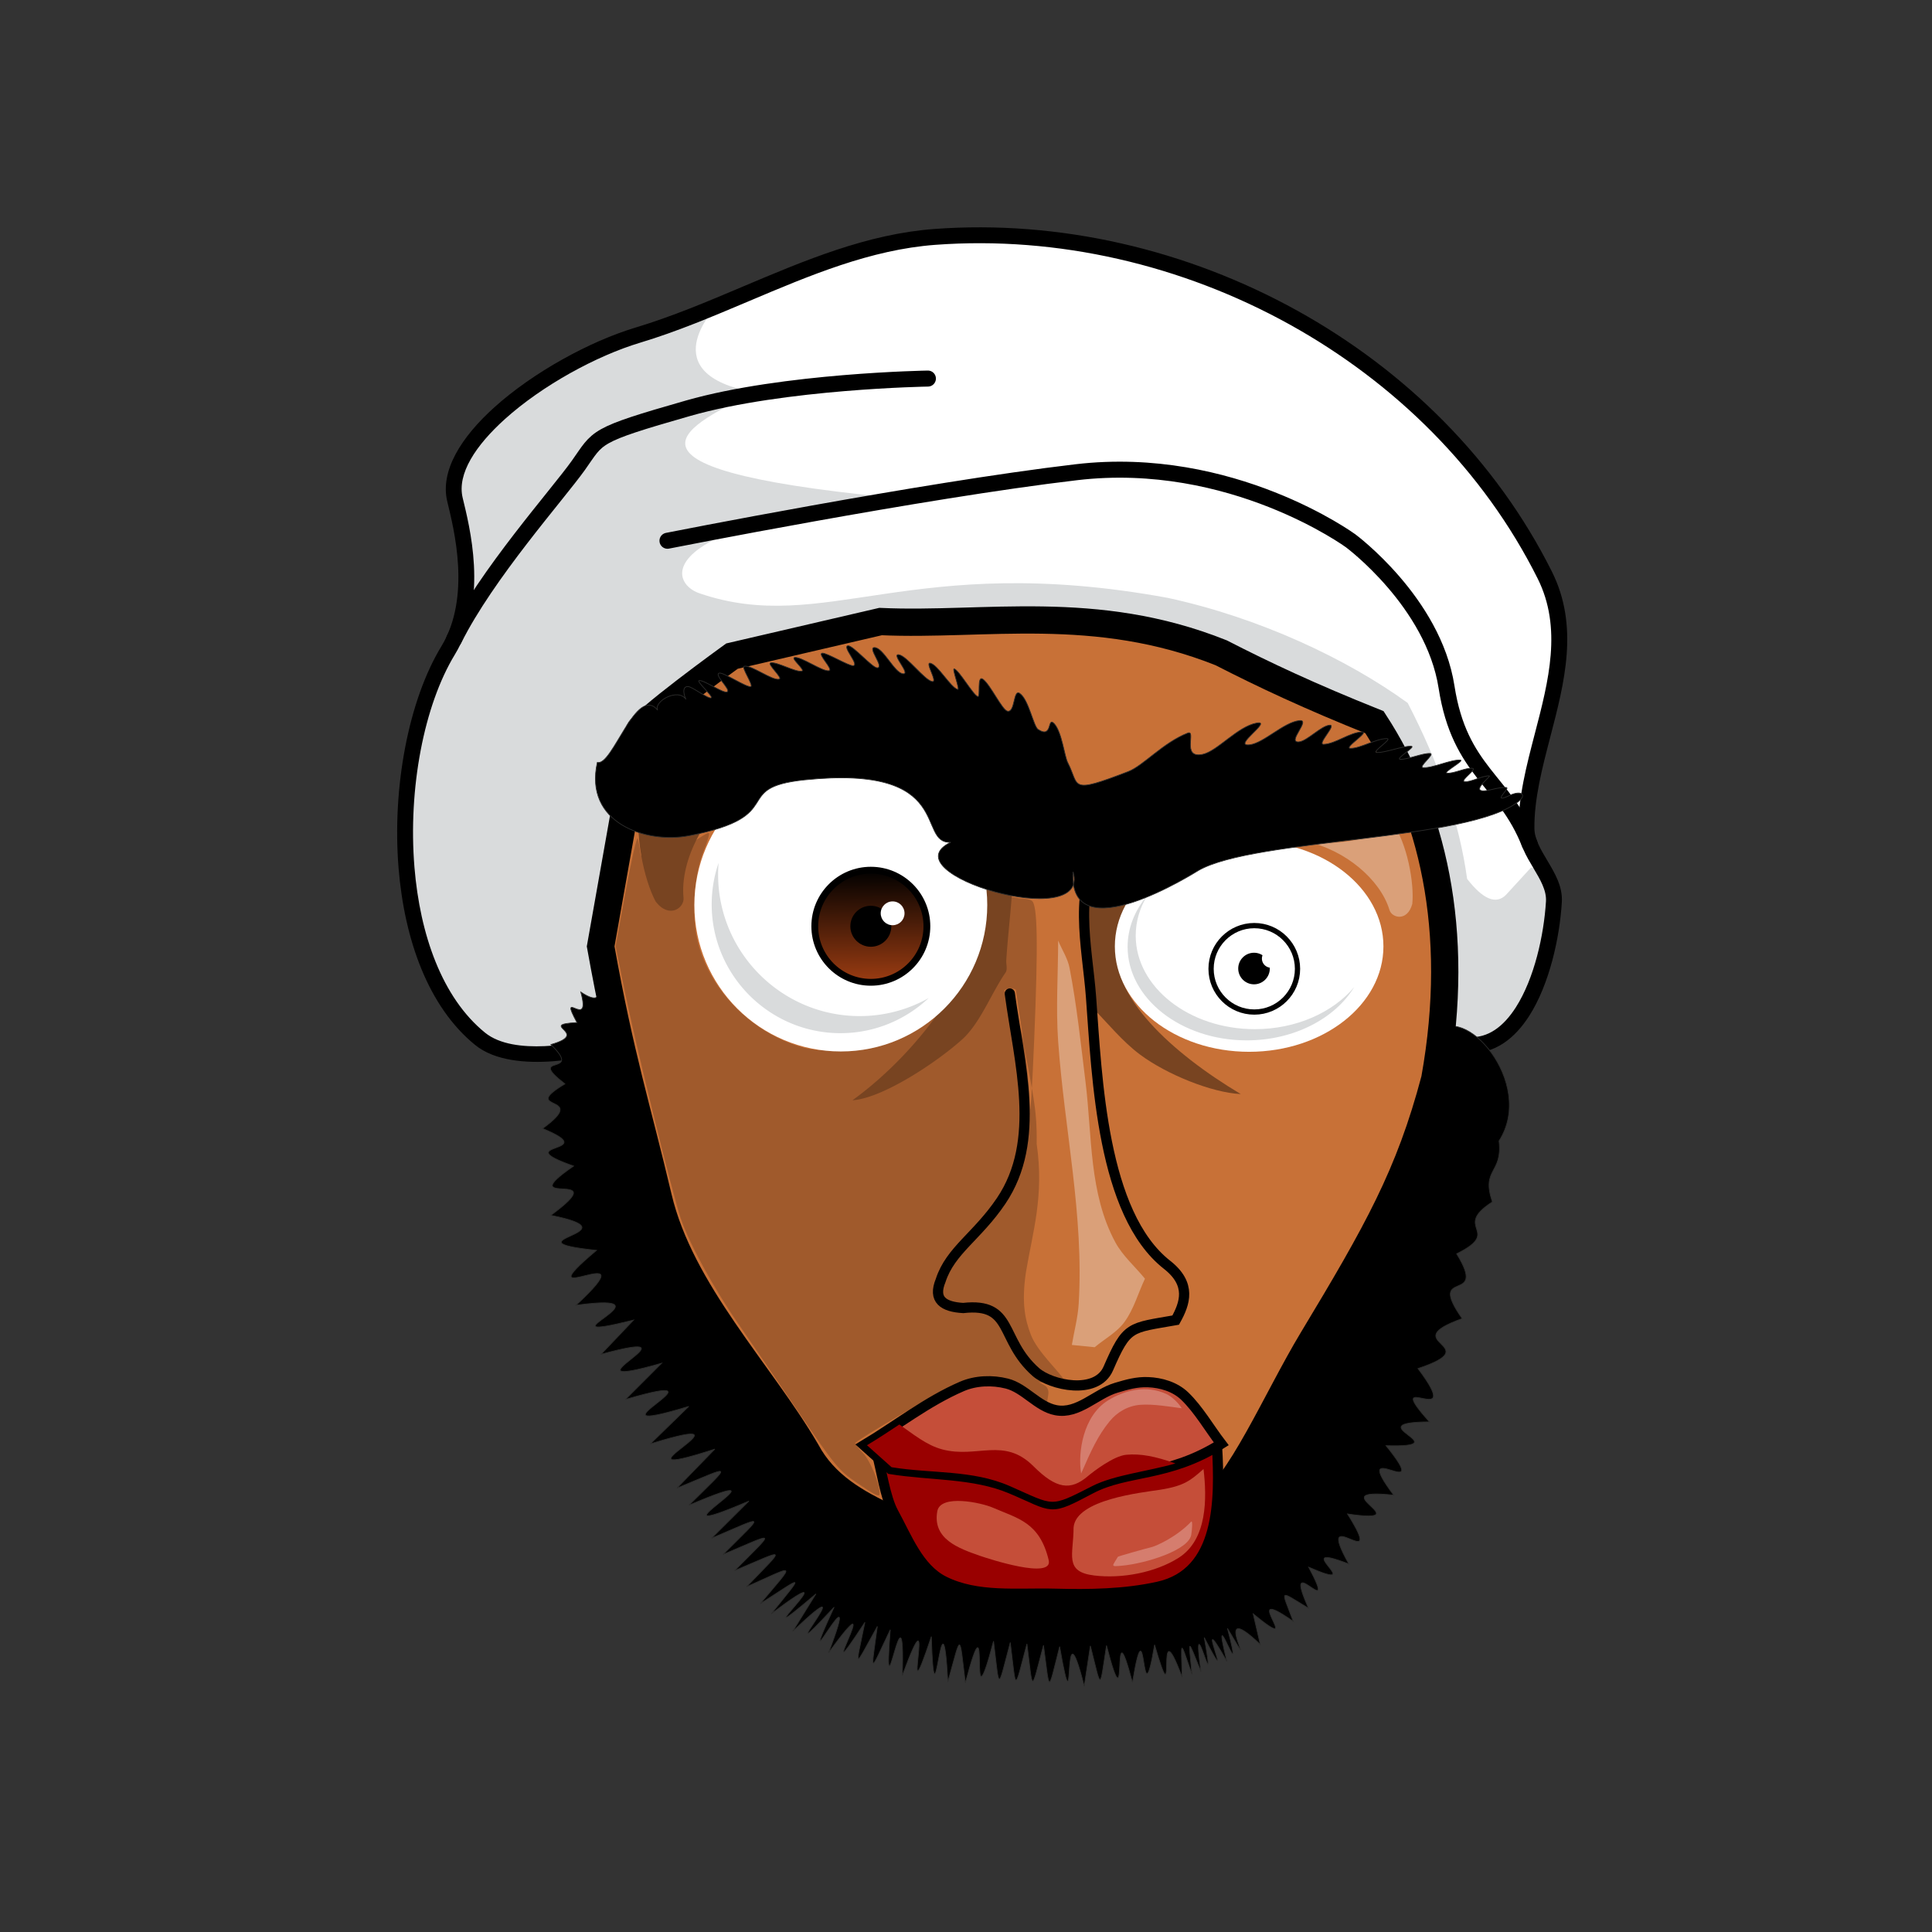 <svg xmlns="http://www.w3.org/2000/svg" xmlns:xlink="http://www.w3.org/1999/xlink" viewBox="0 0 566.929 566.929" fill-rule="evenodd"><rect x="0" y="0" width="566.929" height="566.929" fill="#333333" stroke="none"/><defs><linearGradient id="a"><stop offset="0" stop-color="#963a11"/><stop offset="1"/></linearGradient><linearGradient id="b" y2="255.19" xlink:href="#a" gradientUnits="userSpaceOnUse" x2="254.68" y1="287.1" x1="254.99"/></defs><path d="M175.75 306.84s-24.135 6.705-34.862-2.011c-28.511-23.165-26.733-85.472-9.386-113.97 9.386-15.419 3.951-36.185 2.011-44.247-4.273-17.766 29.914-41.134 53.634-48.27 29.302-8.816 56.639-26.56 87.154-28.828 71.729-5.333 146.24 33.694 179 99.221 12.17 24.34-5.641 50.494-5.363 74.417.089 7.637 8.504 13.83 8.045 21.453-1.246 20.678-11.934 53.283-35.532 38.214-33.487-21.383-62.929-50.46-99.892-65.031-60.958-24.028-118.68 18.973-144.81 69.053z" fill="#fff"/><path d="M175.75 306.84s-24.135 6.705-34.862-2.011c-28.511-23.165-26.733-85.472-9.386-113.97 9.386-15.419 3.951-36.185 2.011-44.247-4.273-17.766 29.914-41.134 53.634-48.27 7.613-2.291 15.092-5.184 22.53-8.252l.264.207s-18.772 19.442 11.397 24.805c-18.101 9.386-48.94 22.124 39.555 30.839-69.053 8.716-64.807 25.029-55.645 28.158 36.866 12.588 61.902-12.515 137.44 1.341 26.817 5.81 52.516 17.877 70.394 30.839 9.386 18.101 15.196 35.308 17.431 51.622 4.693 6.034 8.492 7.598 11.397 4.693l7.375-8.045c1.455.328 2.801.772 4.046 1.324 1.579 2.804 2.844 5.651 2.658 8.732-1.246 20.678-11.934 53.283-35.532 38.214-33.487-21.383-62.929-50.46-99.892-65.031-60.958-24.028-118.68 18.973-144.81 69.053z" fill="#d9dbdc"/><path d="M176.35 309.09c-.073.019-25.265 7.023-36.931-2.456-13.761-11.181-20.733-30.91-22.449-51.754-1.972-23.94 2.99-49.524 12.545-65.222 4.396-7.222 5.316-15.81 4.908-23.557-.417-7.915-2.227-14.992-3.178-18.948-2.152-8.948 4.05-18.842 13.839-27.652 11.482-10.334 28.055-19.365 41.392-23.377 10.686-3.215 21.099-7.621 31.501-12.023 18.264-7.728 36.497-15.444 56.153-16.905 36.739-2.731 74.21 6.043 106.57 23.979 31.578 17.504 58.28 43.74 74.676 76.532 8.022 16.044 3.739 32.463-.468 48.588-2.388 9.154-4.75 18.21-4.65 26.845.036 3.089 1.879 6.182 3.716 9.264 2.307 3.872 4.607 7.731 4.329 12.343-.635 10.539-3.673 24.12-9.556 33.332-2.13 3.336-4.645 6.129-7.573 8.058-3.049 2.008-6.504 3.07-10.387 2.836-3.549-.214-7.412-1.518-11.593-4.187-11.574-7.391-22.819-15.823-34.061-24.253-20.797-15.595-41.583-31.181-65.422-40.578-27.269-10.749-53.891-7.751-77.192 3.361-27.721 13.219-50.773 37.882-64.714 64.603l-.471.903-.981.268zm-34.009-6.051c8.604 6.99 27.37 2.915 31.827 1.815 14.417-27.187 38.009-52.217 66.351-65.732 24.391-11.631 52.279-14.761 80.877-3.488 24.401 9.619 45.451 25.403 66.512 41.195 11.045 8.282 22.093 16.567 33.789 24.035 3.471 2.217 6.583 3.294 9.359 3.461 2.814.17 5.328-.606 7.555-2.073 2.348-1.547 4.417-3.867 6.212-6.678 5.421-8.49 8.233-21.19 8.829-31.099.194-3.228-1.728-6.455-3.657-9.692-2.165-3.633-4.338-7.278-4.388-11.607-.107-9.182 2.34-18.562 4.814-28.043 3.988-15.286 8.048-30.849.795-45.357-15.966-31.93-41.987-57.49-72.77-74.553-31.555-17.491-68.119-26.046-103.99-23.379-18.965 1.41-36.809 8.96-54.682 16.523-10.565 4.471-21.141 8.946-31.973 12.205-12.758 3.838-28.617 12.483-39.612 22.378-8.594 7.734-14.116 16.095-12.423 23.132.987 4.107 2.866 11.445 3.305 19.782.447 8.506-.609 18.012-5.598 26.209-9.065 14.892-13.754 39.377-11.856 62.426 1.624 19.717 8.068 38.257 20.724 48.54z"/><path d="M421.3 303.54c7.834-10.225 29.532 14.173 18.582 31.247 1.124 9.768-5.305 7.996-1.963 17.899-12.065 7.774 3.261 8.414-10.48 15.226 9.481 15.292-9.164 3.63 1.626 19.014-20.152 7.228 7.941 7.693-12.975 14.659 14.448 19.197-11.498-.938 3.368 15.651-22.116.128 9.418 7.64-12.742 6.979 14.587 18.043-11.441-3.687 2.255 14.513-22.489-2.385 8.655 8.775-13.562 5.52 12.04 19.167-10.349-4.493.402 14.689-18.615-7.202 6.565 8.854-11.785.938 9.312 17.519-8.368-6.454-.038 12.046-8.86-5.316-8.139-5.891-4.497 3.855-17.062-11.977 4.663 11.247-11.758-2.209l2.08 8.982c-15.885-15.224 1.182 13.469-9.628-4.71 5.543 21.106-5.435-11.609-.161 9.685-10.839-19.224 3.582 12.83-6.649-7.006 3.982 22.23-4.071-12.582-.965 9.977-4.134-10.175-3.62-9.815-2.641.81-3.719-10.739-3.125-9.957-2.885.83-8.429-22.476-.996 14.916-8.085-9.475-4.106 24.483-2.231-14.779-6.488 11.063-6.76-25.575-.636 16.101-7.618-10.864-2.099 13.499-1.409 13.167-4.737.11l-1.801 11.839c-6.978-27.701-2.142 17.337-7.214-11.62-3.56 13.988-2.834 13.717-4.739-.392-3.775 14.161-3.033 13.971-4.857-.418-3.819 14.318-3.077 14.196-4.889-.402-3.834 14.42-3.094 14.366-4.909-.378-7.943 29.924-.311-17.711-8.272 12.228-1.853-14.95-1.105-14.665-5.137-.298-1.728-31.863-3.864 18.284-4.844-13.286-9.815 29.501 2.398-18.246-8.52 11.427.958-31.409-5.894 17.233-3.532-13.446-6.194 12.971-5.754 13.548-3.792-.975-6.985 12.544-6.6 13.161-3.653-1.191-16.901 25.779 7.756-16.329-10.681 8.952 11.145-29.062-11.241 14.722 1.644-13.397-21.462 22.975 10.954-14.881-12.143 7.089l6.809-10.983c-24.59 20.815 12.922-13.768-13.116 5.841 10.005-12.401 9.527-11.099-3.231-2.958 10.576-12.585 10.721-11.51-4.012-4.969 11.76-12.213 11.84-11.205-3.495-4.745 12.213-12.33 12.351-11.374-3.398-4.738 12.487-12.487 12.707-11.584-3.365-4.771l10.948-10.896c-34.005 14.473 16.398-13.27-17.61 1.226 12.912-12.82 13.109-11.854-3.508-5.031l11.124-11.453c-34.868 11.286 15.98-12.31-18.913-1.536l11.268-10.994c-34.269 10.343 15.315-11.999-18.58-2.032l10.62-10.639c-32.5 9.228 14.202-11.289-17.783-2.621l9.553-10.044c-30.402 7.531 13.98-8.543-16.899-4.355 22.854-21.157-17.041 3.246 6.017-16.103-27.921-2.949 12.5-5.115-13.417-10.276 19.563-14.357-12.143-1.472 6.692-14.457-20.062-7.047 9.104-3.516-9.095-11.013 14.356-10.401-7.407-4.706 6.546-13.098-11.786-9.146 5.764-1.948-4.12-11.536 12.019-3.415-4.271-5.845 7.666-6.454-5.777-10.675 4.346 2.751 1.11-8.963 10.07 6.738 1.455-9.209 7.771 2.243-10.041-16.715 241.65 8.428 243.1 10.194z" stroke="#2c2c2b" stroke-width=".216"/><path d="M187.41 214.84c0-2.535 27.381-22.31 27.381-22.31l43.606-10.141c30.673 1.386 63.012-5.593 99.946 9.167 12.561 6.445 26.117 12.821 44.985 20.362 16.674 25.636 25.627 60.632 17.687 104.76-7.459 28.191-16.83 44.79-35.905 76.446-10.596 17.584-21.49 43.578-31.471 49.365-9.982 5.787-20.924 10.853-35.297 13.347-9.054 4.219-18.863 4.667-29.014 3.403-9.465-2.5-18.931-5.687-28.395-13.691-9.765-4.527-18.978-9.743-24.339-19.775-13.318-22.864-36.896-46.777-43.42-74.39-6.276-26.565-11.08-41.048-16.919-73.669l11.155-62.875z" stroke="#000" stroke-width="8" fill="#c87137"/><path d="M364.1 321.05c-20.611-12.292-38.41-29.013-36.185-43.494.155-1.008.405-2.006.76-2.991 2.559-7.572 7.567-15.359 13.237-19.31 6.314-4.399 10.641-4.907 18.093-6.828 8.115-2.091 11.088-14.038 24.474-17.229-25.56-4.289-49.827 5.434-60.271 17.248-9.78 11.063-5.143 29.387-4.056 44.113.07.952.14 1.933.211 2.933 4.713 4.729 8.906 10.068 14.268 14.037 7.732 5.723 20.842 11.088 29.469 11.521z" fill="#784421"/><path d="M366.55 246.78c21.75 0 39.404 13.858 39.404 30.931 0 17.072-17.654 30.93-39.404 30.93s-39.405-13.858-39.405-30.93c0-17.073 17.655-30.931 39.405-30.931z" fill="#fff"/><path d="M257.21 426.14c1.371 4.798 2.538 13.306 4.934 17.682 4.003 7.31 7.363 16.396 14.804 20.15 9.731 4.907 21.591 3.416 32.485 3.7 10.163.266 20.503.139 30.43-2.056 18.371-4.062 18.13-25.64 17.271-41.12-15.9 4.386-30.405 8.226-46.878 9.046-17.33.863-35.912-4.66-53.046-7.402z" stroke="#000" stroke-width="3" fill="#900"/><path d="M315.03 448.26c0 7.942-2.89 12.975 6.087 14.057 8.097.976 17.906-.842 24.781-5.217 8.382-5.333 8.293-17.447 7.263-26.029-3.752 3.306-5.6 4.966-12.8 6.09-5.318.829-24.687 2.818-25.331 11.099zM287.5 456.52c-6.168-2.167-13.917-4.887-12.463-13.042.912-5.121 12.89-2.562 16.356-1.049 7.231 3.157 13.665 4.205 16.336 15.376 1.403 5.869-17.87-.468-20.229-1.285z" fill="#c54e39"/><path d="M251.328 435.032c-5.218-3.577-6.336-4.934-16.806-20.402-6.168-9.114-14.161-20.82-17.762-26.015-7.454-10.753-14.551-23.764-17.046-31.251-2.529-7.587-13.114-50.557-16.292-66.14l-2.772-13.587 3.011-16.406c1.657-9.023 3.211-15.865 3.455-15.205.243.66.64 2.82.88 4.801 3.664 6.932 18.869-7.202 20.039-6.335.226.226-.532 2.734-1.685 5.574-2.52 6.207-3.392 17.745-1.889 24.983 3.06 14.742 15.562 27.828 30.782 32.222 13.657 3.733 23.888-4.804 35.148-7.826 13.105-6.39 16.99-3.085 23.484-14.09l-.356-12.855c-.344-12.422 3.507-8.87 6.077-8.856 1.176.006 2.6.306 3.167.665 1.703 1.081 1.898 12.339.706 40.937-.614 14.745-1.171 23.388-1.237 19.207-.066-4.182-1.008-13.365-2.093-20.408s-1.98-13.074-1.99-13.404c-.009-.33-.716-.6-1.57-.6s-1.71.27-1.903.6c-.192.33 4.538 8.002 5.62 14.604 2.567 15.65 4.055 19.26 3.907 30.41 2.234 15.387-1.208 25.946-3.154 37.702-1.337 8.99-.231 13.944 1.44 18.3 1.933 5.037 8.277 10.668 10.095 13.706-7.087 1.46-9.793-.961-6.116 1.13.894.507 1.324 1.505 1.148 2.665l-.48 3.005-3.719-2.606c-5.177-3.628-7.804-5.327-13.504-5.327-4.27 0-6.004.4-11.53 3.072-5.026 2.43-25.316 14.213-27.412 16.098-.19.17.819 1.512 2.242 2.98 2.164 2.233 4.846 8.757 4.896 11.912.019 1.146-1.222.55-6.78-3.26z" fill="#a05a2c"/><path d="M250.15 322.86c20.61-14.888 39.593-41.646 37.367-59.185a22.683 22.683 0 00-.759-3.623c-2.56-9.171-7.568-18.603-13.238-23.387-6.314-5.328-10.64-5.944-18.093-8.27-8.115-2.533-11.088-17.003-24.473-20.867 25.56-5.195 49.827 6.581 60.27 20.889 9.78 13.399 5.144 35.593 4.057 53.429-.071 1.153.431 2.62-.211 3.552-4.28 6.207-7.428 14.856-12.79 19.663-7.732 6.931-23.503 17.275-32.13 17.799z" fill="#784421"/><path d="M253.51 424.09c9.595-5.757 18.511-12.839 28.785-17.27 4.034-1.741 8.899-1.904 13.158-.823 5.291 1.342 9.03 6.794 14.393 7.813 6.534 1.242 11.656-4.781 17.682-6.579 3.195-.954 6.037-1.777 9.369-1.645 3.759.149 7.874 1.311 10.78 4.112 4.051 3.905 7.127 9.321 10.691 13.981-15.613 9.846-27.688 7.595-38.242 13.159-12.609 6.647-10.424 5.498-23.439 0-11.001-4.647-23.576-3.838-35.364-5.757l-7.813-6.991z" stroke="#000" stroke-width="3" fill="#c54e39"/><path d="M254.41 424.09c3.278-1.966 6.297-3.968 9.498-6.086 4.03 2.791 7.923 6.081 12.631 7.32 10.25 2.697 18.041-3.753 26.728 4.934 6.669 6.669 10.857 7.229 15.927 2.934 1.649-1.396 7.613-5.976 11.322-6.306 4.183-.371 8.46.437 14.409 2.555-7.975 2.31-17.974 3.361-24.379 6.618-12.705 6.459-10.903 5.857-24.278 0-10.939-4.791-22.856-3.599-34.644-5.518l-7.214-6.451z" fill="#900"/><path d="M317.25 432.38c-1.017-6.089.557-16.861 7.848-21.414 4.887-3.051 11.26-4.613 17.115-1.929 1.517.695 3.43 2.419 4.565 4.211-3.506-.472-8.418-1.296-12.122-1.024-3.646.268-6.856 2.149-9.063 4.862-3.4 4.18-5.308 8.344-8.343 15.294zM349.6 450.09c-.327 4.731-13.416 8.703-20.309 9.343-3.638.337-2.91.228-1.245-2.62.079-.137 8.858-2.608 9.525-2.727 1.493-.265 7.78-3.124 11.95-7.555.544-.578.227 2.778.079 3.559z" fill="#d57d6e"/><path d="M296.32 291.54c2.719 20.282 9.429 43.119-2.535 60.846-7.033 10.422-14.885 14.532-17.747 23.325-2.367 5.747.845 7.775 6.592 8.113 14.926-1.659 10.535 9.235 21.296 18.761 4.446 3.936 17.857 6.89 21.296-1.014 5.516-12.677 6.242-11.81 19.775-14.198 2.718-4.899 4.725-10.529-2.535-16.226-19.067-14.961-20.549-54.73-22.31-78.593-1.087-14.726-5.724-33.051 4.056-44.113" stroke="#000" stroke-width="3" stroke-linecap="round" fill="none"/><path d="M310.5 276c0 9.833-.689 19.69 0 29.499 1.812 25.764 7.62 51.185 6.034 77.098-.249 4.07-1.341 8.045-2.011 12.067l6.704.67c2.905-2.458 6.465-4.305 8.716-7.374 2.778-3.789 4.022-8.492 6.033-12.738-2.905-3.576-6.531-6.67-8.715-10.727-7.743-14.38-6.768-31.184-8.716-46.929-1.384-11.197-2.549-22.444-4.692-33.521-.552-2.852-2.235-5.363-3.353-8.045z" opacity=".552" fill="#e9c6af"/><path d="M383.56 246.98c10.867 1.536 23.72-2.019 24.877-5.809 4.539 6.159 6.621 18.18 5.981 24.104-1.475 5.311-5.988 4.06-6.677 1.781-2.742-9.073-13.033-17.571-24.181-20.076z" fill="#daa079"/><path d="M246.73 222.6c23.719 0 42.971 19.252 42.971 42.971s-19.252 42.972-42.971 42.972-42.971-19.253-42.971-42.972S223.011 222.6 246.73 222.6z" fill="#fff"/><path d="M218.13 230.42c-11.282 6.617-27.059 8.522-30.052 4.869-2.212 8.844.94 23.038 4.329 29.277 4.032 5.186 8.44 1.763 8.167-1.062-1.089-11.243 6.403-25.272 17.556-33.084z" fill="#784421"/><path d="M272.51 292.87c-6.771 6.384-15.885 10.306-25.887 10.306-20.81 0-37.783-16.972-37.783-37.783 0-4.259.713-8.358 2.022-12.183a41.744 41.744 0 00-.141 3.406c0 22.882 18.663 41.545 41.544 41.545a41.24 41.24 0 0020.245-5.291z" fill="#d9dbdc"/><path d="M133.23 187.64c9.545-19.166 30.401-42.542 36.481-51.079 6.08-8.536 4.022-8.715 32.18-16.76 28.157-8.045 70.394-8.715 70.394-8.715M448.86 247.64c-7.373-18.803-20.507-21.123-24.387-46.055s-28.157-42.907-28.157-42.907-34.862-25.476-80.45-20.112c-45.589 5.363-120 20.112-120 20.112" stroke="#000" stroke-width="4.7" stroke-linecap="round" fill="none"/><path d="M397.37 289.67c-5.644 9.221-17.666 15.615-31.53 15.615-19.253 0-34.955-12.326-34.955-27.438 0-5.576 2.14-10.772 5.805-15.11-2.193 3.584-3.424 7.594-3.424 11.823 0 15.112 15.702 27.438 34.955 27.438 12.148 0 22.881-4.91 29.149-12.328z" fill="#d9dbdc"/><path d="M255.54 255.35c9.079 0 16.449 7.369 16.449 16.448s-7.37 16.449-16.449 16.449-16.448-7.37-16.448-16.449 7.369-16.448 16.448-16.448z" stroke="#000" stroke-width="2" fill="url(#b)"/><path d="M255.54 265.79c3.319 0 6.013 2.694 6.013 6.013s-2.694 6.013-6.013 6.013-6.013-2.694-6.013-6.013 2.694-6.013 6.013-6.013z"/><path d="M261.93 264.51c1.929 0 3.495 1.566 3.495 3.495s-1.566 3.495-3.495 3.495-3.495-1.566-3.495-3.495 1.566-3.495 3.495-3.495z" fill="#fff"/><path d="M175.28 223.72c4.449 1.23 11.411-22.898 17.716-15.332-1.279-2.47 5.866-6.666 8.314-3.166-.255-.318-1.595-3.803.56-3.764 1.293.023 6.089 3.847 6.849 3.295.568-.413-4.482-4.892-3.564-5.049 1.4-.239 7.079 3.866 8.222 3.325 1.28-.605-4.096-5.147-2.27-5.521 1.193-.244 7.997 4.283 9.182 3.964.98-.263-2.941-5.779-1.88-5.978 2.096-.393 8.182 4.279 10.235 3.807 1.236-.284-3.76-4.553-2.461-4.793 1.856-.343 7.233 2.78 9.071 2.433 1.271-.24-3.386-3.811-2.074-4.011 1.93-.294 8.159 4.19 10.053 3.887 1.528-.243-3.508-4.961-1.951-5.155 1.28-.16 7.84 3.834 9.095 3.684 1.897-.228-3.41-5.728-1.5-5.853 1.446-.095 7.15 6.55 8.561 6.474 2.187-.117-2.995-5.979-.82-5.955 2.618.028 5.894 7.582 8.427 7.702 2.229.105-3.555-5.861-1.338-5.601 2.386.279 7.549 7.482 9.853 7.875 1.743.298-2.264-5.782-.554-5.376 2.26.537 5.842 7.016 8.006 7.703.831.264-1.8-6.336-.983-6.04 1.481.535 5.425 7.488 6.845 8.107.979.427-.337-6.494 1.593-5.049 2.187 1.638 5.596 9.02 7.167 9.352 2.3.487 1.657-6.519 3.585-5.227 2.646 1.772 4.027 9.684 5.417 10.594 4.391 2.875 2.571-4.089 4.762-1.644 2.192 2.445 2.957 9.5 3.914 11.362 3.592 6.986.217 9.395 17.777 2.636 4.407-1.696 10.149-8.432 17.442-11.299 2.599-1.022-1.994 7.621 4.403 6.242 4.318-.932 10.214-8.154 15.814-9.181 4.9-.899-7.425 7.027-2.027 6.381 4.133-.495 9.996-6.62 14.575-7.102 3.496-.368-3.781 6.476-.193 6.251 2.438-.154 6.575-4.768 9.109-4.913 2.093-.119-3.898 5.697-1.784 5.627 3.467-.116 7.681-3.541 11.274-3.634 2.286-.058-5.656 4.814-3.383 4.82 2.935.007 7.575-2.889 10.627-2.866 1.941.015-4.772 4.008-2.848 4.076 2.482.087 7.418-1.932 9.99-1.83 1.636.065-4.798 3.72-3.191 3.825 2.073.135 6.586-1.843 8.733-1.71 1.638.102-3.631 4.013-2.038 4.161 2.647.247 8.191-2.429 10.919-2.219 1.436.111-5.228 3.635-3.893 3.819 1.87.257 5.461-1.634 7.456-1.4 1.501.176-3.725 3.612-2.34 3.896 1.636.335 5.469-1.857 7.328-1.67.436.044-4.034 3.533-2.609 4.237 1.372.677 5.215-1.128 7.607-.815 1.153.151-4.733 4.979.962 2.299 3.352-1.578 5.068-.236 2.638 1.729-14.535 11.756-77.45 10.805-94.001 20.297-.572.328-38.284 24.358-36.775.403 5.412 18.117-54.627.436-35.893-8.672-10.345.484 1.811-22.948-42.876-18.316-22.222 2.303-4.161 10.606-33.897 16.379-12.616 2.449-30.931-3.694-26.938-21.501z" stroke="#2c2c2b" stroke-width=".216"/><g><path d="M255.54 255.35c9.079 0 16.449 7.369 16.449 16.448s-7.37 16.449-16.449 16.449-16.448-7.37-16.448-16.449 7.369-16.448 16.448-16.448z" stroke="#000" stroke-width="2" fill="url(#b)" transform="translate(171.04 74.735) scale(.771)"/><path d="M367.98 279.574c2.557 0 4.634 2.076 4.634 4.634s-2.077 4.634-4.634 4.634-4.635-2.076-4.635-4.634 2.077-4.634 4.635-4.634z"/><path d="M372.904 278.588a2.695 2.695 0 010 5.387 2.695 2.695 0 010-5.387z" fill="#fff"/></g></svg>